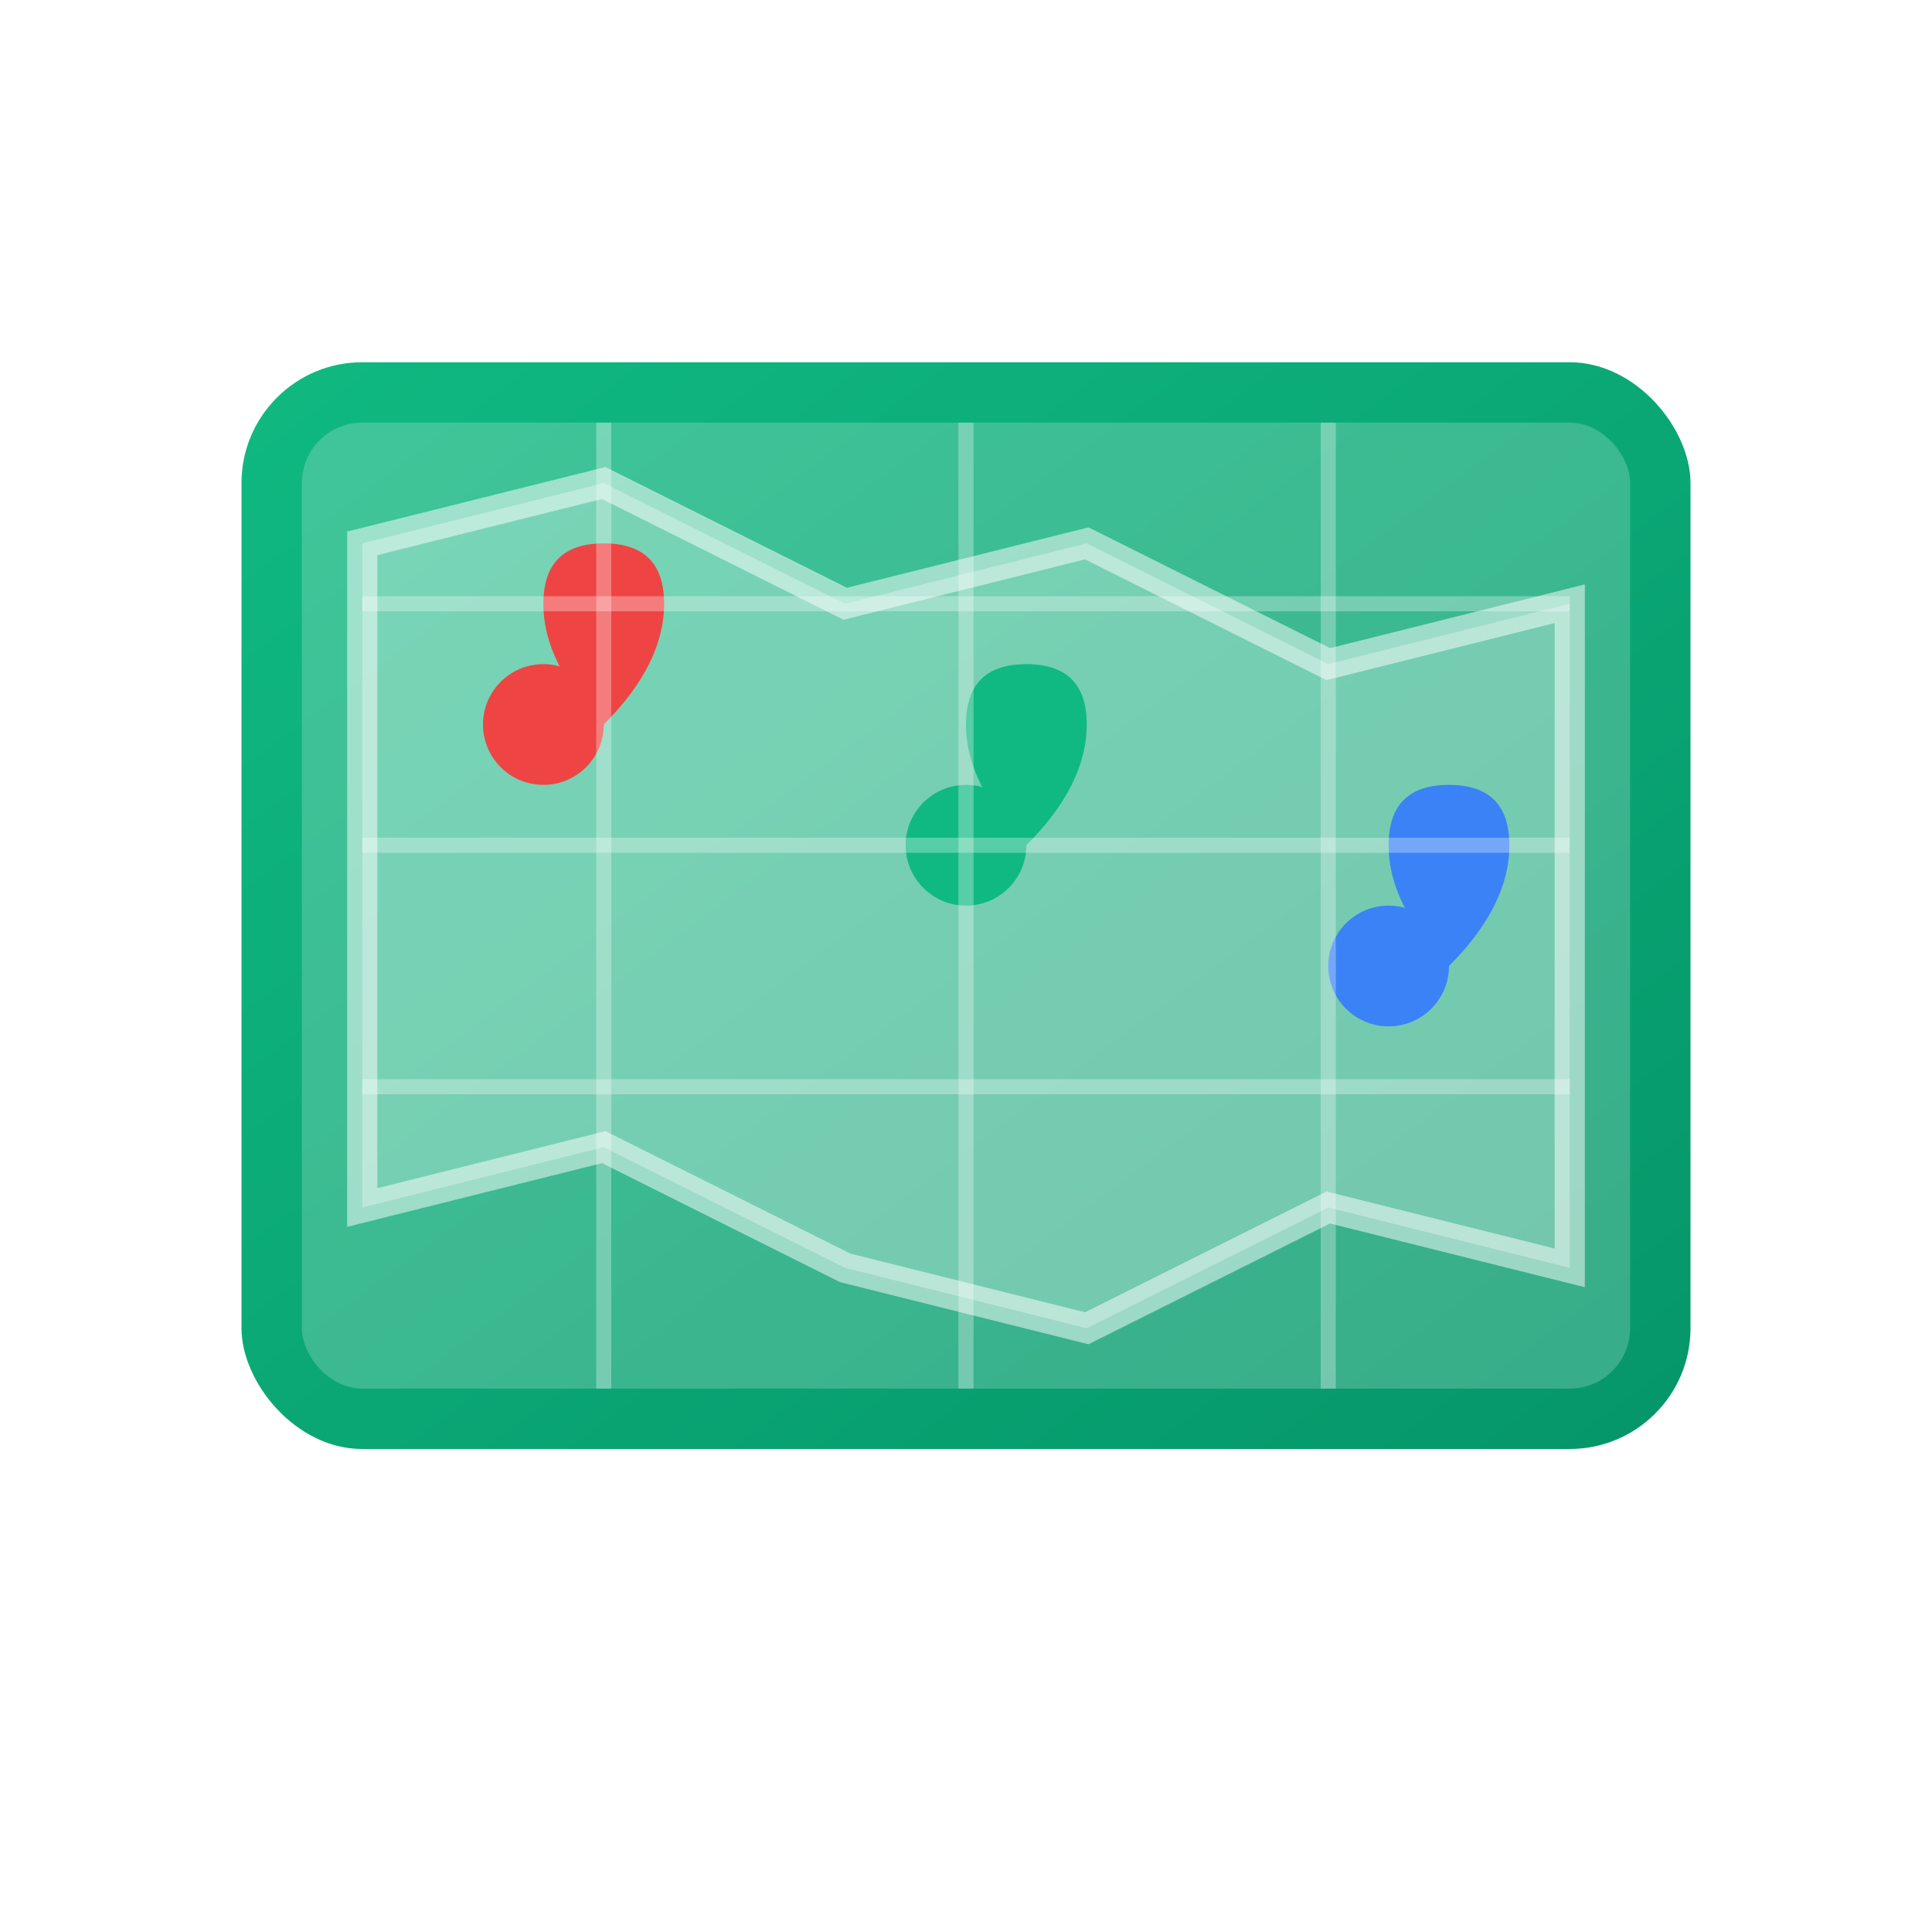 <svg xmlns="http://www.w3.org/2000/svg" viewBox="0 0 64 64" width="64" height="64">
  <defs>
    <linearGradient id="mapGradient" x1="0%" y1="0%" x2="100%" y2="100%">
      <stop offset="0%" style="stop-color:#10b981;stop-opacity:1" />
      <stop offset="100%" style="stop-color:#059669;stop-opacity:1" />
    </linearGradient>
    <filter id="shadow" x="-50%" y="-50%" width="200%" height="200%">
      <feDropShadow dx="0" dy="2" stdDeviation="3" flood-color="#000" flood-opacity="0.2"/>
    </filter>
  </defs>
  
  <!-- Map background -->
  <rect x="8" y="12" width="48" height="36" rx="4" fill="url(#mapGradient)" filter="url(#shadow)"/>
  <rect x="10" y="14" width="44" height="32" rx="2" fill="rgba(255,255,255,0.2)"/>
  
  <!-- Map regions -->
  <path d="M12 18 L20 16 L28 20 L36 18 L44 22 L52 20 L52 42 L44 40 L36 44 L28 42 L20 38 L12 40 Z" fill="rgba(255,255,255,0.3)" stroke="rgba(255,255,255,0.5)" stroke-width="1"/>
  
  <!-- Location pins -->
  <circle cx="18" cy="24" r="2" fill="#ef4444"/>
  <path d="M18 20 Q18 18 20 18 Q22 18 22 20 Q22 22 20 24 Q18 22 18 20 Z" fill="#ef4444"/>
  
  <circle cx="32" cy="28" r="2" fill="#10b981"/>
  <path d="M32 24 Q32 22 34 22 Q36 22 36 24 Q36 26 34 28 Q32 26 32 24 Z" fill="#10b981"/>
  
  <circle cx="46" cy="32" r="2" fill="#3b82f6"/>
  <path d="M46 28 Q46 26 48 26 Q50 26 50 28 Q50 30 48 32 Q46 30 46 28 Z" fill="#3b82f6"/>
  
  <!-- Grid lines -->
  <line x1="12" y1="20" x2="52" y2="20" stroke="rgba(255,255,255,0.3)" stroke-width="0.5"/>
  <line x1="12" y1="28" x2="52" y2="28" stroke="rgba(255,255,255,0.3)" stroke-width="0.5"/>
  <line x1="12" y1="36" x2="52" y2="36" stroke="rgba(255,255,255,0.3)" stroke-width="0.5"/>
  
  <line x1="20" y1="14" x2="20" y2="46" stroke="rgba(255,255,255,0.3)" stroke-width="0.5"/>
  <line x1="32" y1="14" x2="32" y2="46" stroke="rgba(255,255,255,0.3)" stroke-width="0.5"/>
  <line x1="44" y1="14" x2="44" y2="46" stroke="rgba(255,255,255,0.3)" stroke-width="0.5"/>
</svg>
